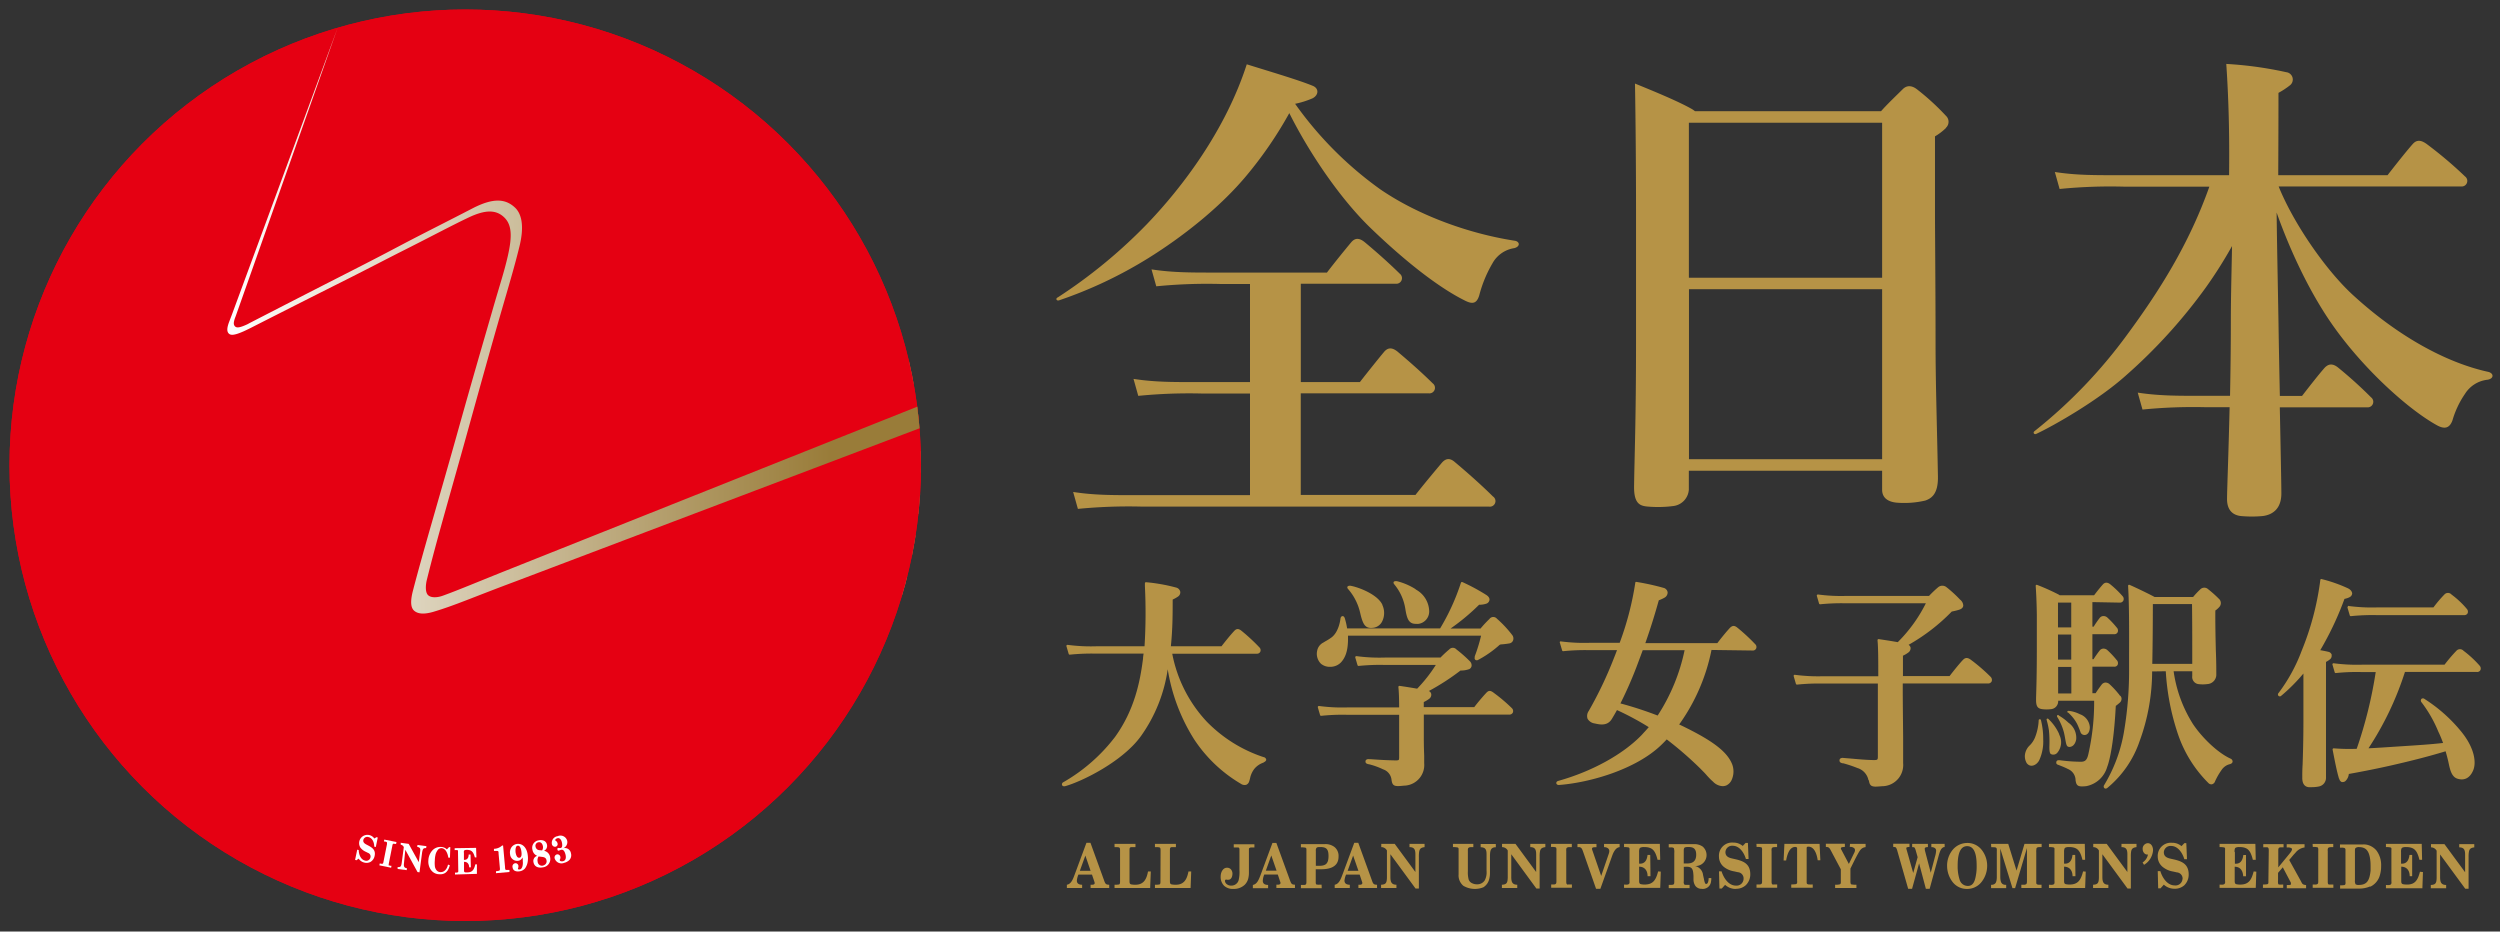 <svg id="レイヤー_1" data-name="レイヤー 1" xmlns="http://www.w3.org/2000/svg" xmlns:xlink="http://www.w3.org/1999/xlink" viewBox="0 0 526 196"><rect x="0" y="0" width="526" height="196" fill="#333333" stroke="none"/><defs><style>.cls-1{fill:#e50012;}.cls-2{clip-path:url(#clip-path);}.cls-3{fill:url(#名称未設定グラデーション_38);}.cls-4{fill:url(#名称未設定グラデーション_38-2);}.cls-5{fill:url(#名称未設定グラデーション_38-3);}.cls-6{fill:url(#名称未設定グラデーション_38-4);}.cls-7{fill:url(#名称未設定グラデーション_38-5);}.cls-8{fill:url(#名称未設定グラデーション_38-6);}.cls-9{fill:#b69346;}.cls-10{fill:#fff;}</style><clipPath id="clip-path"><circle class="cls-1" cx="97.89" cy="97.89" r="95.89"/></clipPath><linearGradient id="名称未設定グラデーション_38" x1="47.83" y1="67.48" x2="217.06" y2="67.48" gradientUnits="userSpaceOnUse"><stop offset="0" stop-color="#fff"/><stop offset="0.22" stop-color="#dfd6c1"/><stop offset="0.59" stop-color="#ad9660"/><stop offset="0.75" stop-color="#997c39"/></linearGradient><linearGradient id="名称未設定グラデーション_38-2" x1="44.99" y1="70.95" x2="228.37" y2="70.95" xlink:href="#名称未設定グラデーション_38"/><linearGradient id="名称未設定グラデーション_38-3" x1="50.6" y1="63.88" x2="205.66" y2="63.88" xlink:href="#名称未設定グラデーション_38"/><linearGradient id="名称未設定グラデーション_38-4" x1="36.05" y1="81.06" x2="262.69" y2="81.06" xlink:href="#名称未設定グラデーション_38"/><linearGradient id="名称未設定グラデーション_38-5" x1="42.02" y1="74.34" x2="239.78" y2="74.34" xlink:href="#名称未設定グラデーション_38"/><linearGradient id="名称未設定グラデーション_38-6" x1="39.13" y1="77.73" x2="251.28" y2="77.73" xlink:href="#名称未設定グラデーション_38"/></defs><circle class="cls-1" cx="97.89" cy="97.89" r="95.89"/><g class="cls-2"><path class="cls-3" d="M48.25,67.62c-.53,1.38-.55,2.12-.11,2.56s1.27.34,3.06-.44c.78-.35,1.76-.85,1.76-.85s10.46-5.32,19.18-9.69c6.29-3.16,8.3-4.26,13.44-6.85s9.66-5,13-6.58,5.72-1.79,7.54,0c1.56,1.53,1.68,3.92.72,8.12-.77,3.36-1.58,5.67-3.4,12s-3.66,12.53-7.3,25.53-7.16,24.77-9.24,32.8c-.63,2.4-.46,3.69.27,4.3s1.93.81,4,.21c4.63-1.38,8.17-3,17.21-6.37L217.06,81.17l-5.52-3L107.35,119.7c-6.93,2.76-10.68,4.37-14.19,5.64-1.22.44-2.51.46-3.11-.14s-.51-2.11-.24-3.21c2.12-8.57,5-18.34,8.27-30.12s5.31-19.12,7.18-25.58,2.94-10,4-14.3c1.16-4.6.42-7.15-1-8.4-2-1.81-4.52-1.93-8.65.15C95.27,46,89.07,49.11,85,51.25s-5,2.66-13.52,7-19,9.74-19,9.74a6.65,6.65,0,0,1-.82.41c-1.22.53-1.85.63-2.21.27s-.32-.86,0-1.78l.14-.36L71.05,5.81,48.81,66.15Z"/><path class="cls-4" d="M45.92,68.93c-1,2.51-1.21,3.56-.56,4.24s2.14.65,4.79-.61c1.6-.76,3-1.45,3-1.45l19.63-9.63c7.63-3.73,10.74-5.32,14.94-7.4S93.38,51.21,96,50c2.92-1.37,4.62-1.29,5.9-.08s1.55,2.94.79,6c-1.16,4.55-2.68,9.28-4.07,13.81s-2.27,7.4-6.31,20.91-5.41,18.2-7,23.74-2.63,8.56-4.13,13.9c-1,3.51-.64,5.71.51,6.81s3.1,1.4,6.14.6c4.83-1.28,9.28-2.93,17.61-5.81s123-42.46,123-42.46l-5.57-3S110.46,124.83,104.59,127s-9.68,3.68-14.72,5.1c-2.57.73-4.15.82-5.32-.11s-1.24-2.46-.61-5.19c.78-3.37,1.44-5.31,3.27-11.58s2.61-8.94,7-24.17,5-17,6.36-21.57S104,58.43,104.79,55c1-4,.55-6.11-1.06-7.41-1.44-1.17-3.17-1.32-6.86.47S91.75,50.62,87.13,53,79.9,56.6,72.26,60.43,52.63,70.2,52.63,70.2s-.79.41-2.25,1.1c-2.05,1-3.14.93-3.64.36s-.42-1.37.3-3.22c.63-1.62.76-1.94.76-1.94L71.05,5.81l-24,60.27Z"/><path class="cls-5" d="M51,64.76c-.5,1.42-.54,1.87-.22,2.18s1,.18,2.78-.65l2-1,15.36-8c9.41-4.9,14.2-7.47,19.16-10.1s7.22-3.88,12.11-6.25c3.19-1.55,6-1.39,8.23.56,1.72,1.49,2.15,4,1.3,8.09s-2,7.62-4.32,15.92-6.1,22.32-7.21,26.59-5.41,20.36-5.41,20.36-1.11,3.78-1.66,5.68-.7,2.87-.07,3.48,1.64.31,2.93-.15c3.82-1.36,8.39-3.33,16.43-6.79S205.66,75,205.66,75l-5.48-3L111,112.25c-5.31,2.4-10.24,4.68-12.64,5.65-1.61.65-2,.61-2.28.32s-.34-.79,0-2c.24-.88,1.55-5.87,1.55-5.87s2.75-10.59,4.34-16.65,5-18.59,7.42-27.51c1.86-6.7,3.73-12.95,5-18,.92-3.81.3-7-1.69-8.77-2.44-2.2-5.76-2.44-9.9-.36-5.18,2.59-8.34,4.32-13.34,7.11S79.3,51.49,70.08,56.45c-7.64,4.12-14.72,7.93-15,8.07-.64.32-1.88.92-2.37,1.14s-.69.2-.84.08-.14-.36,0-.68c.28-.88,19.23-59.25,19.23-59.25L51.65,63S51.28,64,51,64.76Z"/><path class="cls-6" d="M257,102.93c-8.59,2.38-136.13,37.72-140.66,39-12.37,3.42-29.59,8.45-37.09,10.21-5,1.17-9.46.88-11.87-1.49S64.48,144.8,66,139.26c1.77-6.63,3.08-10,6-18.81s5.55-16.51,9.8-29.18S90,66.79,90,66.79s1.09-3.23,1.44-4.47.29-1.87-.13-2.26-.8-.44-1.91.07-4.49,2.15-8,3.74l-7.28,3.37L50.68,78s-3.06,1.46-5.17,2.41c-3.79,1.69-6,1.58-7.06.44s-1.35-2.77.64-7.32S41,69,41,69l30-63.2L40.28,68.62s-.35.52-2.63,5.56-1.81,7-.57,8.19,3.84,1.43,7.9-.44c4.62-2.14,6.2-2.92,6.2-2.92L85.71,63.35s1.41-.67,2.21-1c1-.45,1.29-.6,1.54-.34s0,.67-.33,1.77c-.3.95-.77,2.34-.77,2.34S84.19,78.21,79.79,91c-4.31,12.56-7,20.56-9.78,28.49s-4.58,12.84-7.56,22.6c-1.44,4.68-.65,9.2,2.36,11.8s6.9,3,12.09,1.77c9.5-2.25,29.85-8,40.05-10.91,6.58-1.85,134.52-35.73,145.74-38.7Z"/><path class="cls-7" d="M43.19,70.89c-1.19,2.79-1.6,4.37-.62,5.32,1.19,1.14,3.33.61,6-.68l5.43-2.59,18.82-9L81.3,59.9c4.26-2.06,9-4.32,12.36-5.87,1.92-.89,3.17-.76,4.1.07s1.06,2.21.41,4.64c-.75,2.77-2,6.47-4,12.78s-3.56,11.13-5.89,18.65c-4.2,13.52-4.75,15-7.26,23.07s-4.82,14.49-6.13,19.58c-1,3.92-.68,6.87,1.17,8.54s3.81,1.94,7.61,1c6.71-1.57,40.8-12.66,30.05-9.24s126-39.61,126-39.61l-5.59-3S124.34,126.57,112.75,130.4s-20.82,7-26.41,8.45c-3.22.86-5.8,1.05-7.55-.72-1.4-1.41-1.63-3.82-.61-7.64s2.06-7.43,4.83-16.38,7.23-23.43,7.23-23.43,3.6-11.67,5.7-18.39,3.25-10.36,4.51-14.83c.77-2.72.59-4.59-.53-5.53s-2.55-1.25-5-.08c-5,2.39-9.45,4.65-14,6.91s-8.43,4.12-8.43,4.12L53.56,72s-1.88.93-4.3,2.09-4.53,1.4-5.29.56-.52-2,.54-4.61,1.81-4.35,1.81-4.35L71.05,5.81,45.59,65.3Z"/><path class="cls-8" d="M41.21,70.9C38.93,76,38.64,78,39.79,79.28s3.19,1.06,7.8-1.08L55,74.78l19-8.78c2.78-1.28,4.77-2.23,9-4.19s6.36-3.05,8.34-3.9a2,2,0,0,1,2.44.2,3,3,0,0,1,.18,2.7c-.94,3.36-3.54,10.91-5.3,16.23s-2,6-4.17,12.53S79.05,105.69,76,115.3s-4.72,14.12-7.09,22.39c-1.19,4.16-.58,7.91,1.6,10,1.78,1.72,4.53,2.54,9.44,1.48,7.43-1.58,22.93-6.67,38.85-11.24l132.53-38.1-5.7-3.11s-112.16,33.66-127.83,38.35-28.82,9-35.6,10.5c-4.35,1-7.05.7-8.88-1.07s-2.24-5.06-1-10c1.07-4.27,2.25-7.56,5.62-18.24S84.15,96.83,86.31,90s2.42-7.51,4.16-12.82,4.66-14.07,5.67-17.79c.44-1.58.31-2.59-.44-3.32s-1.78-.81-3.13-.18c-2.69,1.24-5.36,2.54-10.2,4.83s-6.32,3-8.87,4.21l-19,8.92s-1.35.66-5.57,2.61-6.69,2.38-7.79,1.24-.61-2.94,1.38-7.51,2.32-5.29,2.32-5.29L71.05,5.81,44.12,64.51S43.49,65.85,41.21,70.9Z"/></g><path class="cls-9" d="M313.3,106.59h-73a110.33,110.33,0,0,0-13.51.48l-1-3.56c4.75.73,8.73.67,14.49.67H263V82.8H253a108.33,108.33,0,0,0-13.51.49l-1-3.57c4.75.73,8.73.67,14.49.67H263V59.75H256.8a108.57,108.57,0,0,0-13.52.49l-1-3.56c4.74.72,8.73.67,14.48.67h22.43c1.55-2.05,4.12-5.2,5.15-6.42.88-1,1.78-.78,2.77,0,2.28,1.9,4.91,4.2,7.42,6.67a1.18,1.18,0,0,1-.84,2.1h-20V80.39h12.43c1.55-2,4.11-5.19,5.14-6.41.89-1,1.79-.78,2.78,0,2.27,1.91,4.91,4.21,7.41,6.68a1.17,1.17,0,0,1-.83,2.1H273.68v21.38h24.13c1.55-2,4.53-5.56,5.56-6.78.88-1,1.75-1,2.74-.13,2.27,1.9,5.52,4.75,8,7.22A1.17,1.17,0,0,1,313.3,106.59Zm-90.77-44a107.67,107.67,0,0,0,18.63-15.28c7.59-7.86,16.68-19.89,21.16-33.78C267,15,273,16.75,276.19,18.05c1.35.54,1.28,1.94,0,2.62a18.24,18.24,0,0,1-3.7,1.17,76.44,76.44,0,0,0,17.93,18c8.28,5.66,18.94,9.37,28.28,10.81,1.08.17,1.22,1.21-.1,1.56A6.31,6.31,0,0,0,314,55.43a26.32,26.32,0,0,0-2.75,6.65c-.5,1.7-1.31,2-2.89,1.23-5.5-2.69-12.59-8.21-20-15.35-6.41-6.19-12.91-15.8-17.09-24.16a83.59,83.59,0,0,1-8.82,12.92c-5.82,7.06-14,13.34-20.89,17.62a90.87,90.87,0,0,1-18.76,8.86C222.35,63.34,222,62.88,222.53,62.57ZM523.42,79.89a6.42,6.42,0,0,0-4.8,3A19.28,19.28,0,0,0,516,88.44c-.61,1.67-1.66,1.91-3.22,1.06-5.81-3.18-15-11.37-21.51-20.42C486,61.79,481.77,52.53,479,44.72c.08,6.84.28,16.32.39,23,.07,4.73.18,10.25.29,15.58h4.67c1.55-2,3.56-4.58,4.73-5.89.92-1,1.85-.88,2.86-.07a89,89,0,0,1,6.93,6.26,1.17,1.17,0,0,1-.83,2.1H479.67c.16,8,.31,15.13.33,18.1,0,3.22-1.79,4.48-3.87,4.77a25,25,0,0,1-4.69,0c-1.42-.17-2.91-1-2.87-3.69,0-1.69.32-9.5.54-19.2h-4.82a108.33,108.33,0,0,0-13.51.49l-1-3.56c4.75.72,8.73.67,14.49.67h4.93c.1-5,.17-10.4.17-15.65,0-5.42.17-11.17.25-15.86a92.8,92.8,0,0,1-5.51,8.71,111.49,111.49,0,0,1-16.85,18.55c-5.86,5.24-15,10.46-18.83,12.26-.41.2-.8-.24-.35-.59a104.58,104.58,0,0,0,19.41-20.2c6.77-9.17,13.08-19.13,17.36-31.23h-18a108.33,108.33,0,0,0-13.51.49l-1-3.57c4.75.73,8.73.67,14.49.67H469c.11-9-.12-16.51-.59-23.41a79.12,79.12,0,0,1,12.62,1.74,1.55,1.55,0,0,1,.85,2.7,17,17,0,0,1-2.49,1.65s0,8.15-.05,17.32h23c1.55-2,4-5.1,5.32-6.58.9-1,1.86-.73,2.89,0a86,86,0,0,1,8.1,6.85,1.17,1.17,0,0,1-.83,2.1H479.43c3.08,7.68,9.85,17.53,15.58,22.8,9.06,8.33,19.29,14.22,28.6,16.23C524.69,78.58,524.77,79.63,523.42,79.89Zm-114-53a1.72,1.72,0,0,0,0-2.53,51.26,51.26,0,0,0-6.06-5.55c-1-.78-2.11-1-3.07,0-1.13,1.13-3.19,3.07-4.52,4.59H356.62a4.54,4.54,0,0,0-.76-.52C353,21.27,348,19.21,344,17.58c.06,3.16.22,14.23.22,26.66V72.06c0,16.57-.33,24-.41,30.26-.05,3.67,1.27,4.07,2.63,4.24a25,25,0,0,0,5.7-.1,3.72,3.72,0,0,0,3.19-3.42c0-.79,0-2.17,0-4H396c0,1.84,0,3.22,0,4,0,2.06,1.78,2.63,3.2,2.73a19.52,19.52,0,0,0,5.87-.45c1.31-.45,2.74-1.39,2.67-5.06-.18-10.49-.5-19.16-.5-28.2,0-11.49-.12-22.73-.12-27.82,0-6.4,0-12.39,0-15.55A11.84,11.84,0,0,0,409.44,26.92ZM396,96.62H355.36c0-8.23,0-22.32,0-35.77H396Zm0-38.18H355.34c0-16.49,0-31.42,0-32.62l.06,0H396C396,28.09,396,42.56,396,58.44Zm-130.12,102a4.22,4.22,0,0,0-2,1.37,4.85,4.85,0,0,0-.88,2c-.06.22-.11.42-.17.59a1.11,1.11,0,0,1-.62.72,1.37,1.37,0,0,1-1.16-.23,29.89,29.89,0,0,1-9.84-9.39,39.12,39.12,0,0,1-5.52-14.69,32.08,32.08,0,0,1-5.59,14c-3.82,5.39-12.48,9.64-16.05,10.62l-.18,0a.43.43,0,0,1-.41-.24.5.5,0,0,1,.26-.61,36.46,36.46,0,0,0,10.9-9.55c4.05-5.64,5.25-11.51,5.88-16.51,0-.33.07-.66.11-1H230.49a44.42,44.42,0,0,0-5.39.22.24.24,0,0,1-.25-.16l-.47-1.61a.25.25,0,0,1,.05-.22.26.26,0,0,1,.21-.07,37.48,37.48,0,0,0,6,.3h10.17a114.11,114.11,0,0,0,.08-12.61l0-.64a.22.22,0,0,1,.07-.17.2.2,0,0,1,.18-.06,36.86,36.86,0,0,1,6.31,1.12,1.16,1.16,0,0,1,.88.9,1.06,1.06,0,0,1-.48,1,7.25,7.25,0,0,1-1,.57l-.12.06c0,3,0,6.09-.38,9.83H257c.63-.82,1.83-2.33,2.71-3.26.45-.48.9-.49,1.5,0a39.35,39.35,0,0,1,3.77,3.49.82.82,0,0,1,.2.89.76.76,0,0,1-.74.44H246.64a28.83,28.83,0,0,0,7.22,14.25,29.65,29.65,0,0,0,12,7.51.64.64,0,0,1,.55.52C266.43,159.86,266.4,160.18,265.87,160.4ZM291,161.87a15,15,0,0,0-3-1.08l-.08,0c-.31-.08-.65-.18-.62-.61a.46.46,0,0,1,.15-.32.87.87,0,0,1,.63-.13l.23,0c1.74.12,3.12.22,5.33.26.69,0,.72-.07.74-.55,0-.25,0-.53,0-1.19s0-1.6,0-3.19c0-.73,0-1.51,0-2.32s0-1.57,0-2.35h-11a42.56,42.56,0,0,0-5.4.22.23.23,0,0,1-.24-.17l-.47-1.61a.24.24,0,0,1,.26-.29,36.4,36.4,0,0,0,6,.3h10.85c0-2.06-.07-3.43-.16-4.28a.23.23,0,0,1,.07-.19.22.22,0,0,1,.19-.06c1.1.16,2.51.38,3.69.59a31,31,0,0,0,3.93-5H291.26a44.39,44.39,0,0,0-5.39.21.23.23,0,0,1-.25-.16l-.47-1.61a.24.24,0,0,1,.26-.29,36.4,36.4,0,0,0,6,.3h11.67a24.63,24.63,0,0,1,1.86-1.73,1,1,0,0,1,1.47,0,28.29,28.29,0,0,1,2.84,2.5,1.2,1.2,0,0,1,.37,1,.89.89,0,0,1-.49.66,5.07,5.07,0,0,1-1.84.3,49.53,49.53,0,0,1-6.66,4.31.9.9,0,0,1,.5.6,1.08,1.08,0,0,1-.38,1,6,6,0,0,1-1.19.72v1.07h10.62c.64-.84,1.65-2.06,2.53-3,.45-.48.82-.61,1.59,0a34.55,34.55,0,0,1,3.81,3.23.84.84,0,0,1,.2.9.78.78,0,0,1-.74.44h-18c0,1.34,0,3,0,4.7,0,2.08.05,3.16.08,4,0,.53,0,1,0,1.52a4.35,4.35,0,0,1-4,4.72c-.25,0-.92.09-1.4.1h-.06c-.91,0-1.26-.21-1.41-1.29A2.59,2.59,0,0,0,291,161.87Zm-.18-34.64a4,4,0,0,1,0,3.49,2.44,2.44,0,0,1-1.72,1.34,3.7,3.7,0,0,1-.63.06c-1.31,0-1.77-.93-2.28-3.13a11.51,11.51,0,0,0-2.5-5c-.26-.26-.24-.46-.17-.57s.34-.24.72-.16C286,123.6,289.83,125.08,290.85,127.23Zm7-3.23a5.34,5.34,0,0,1,2.88,4.55,2.63,2.63,0,0,1-2.24,2.71,3.78,3.78,0,0,1-.56,0c-1.47,0-1.88-1-2.22-3.17A10.62,10.62,0,0,0,293.4,123c-.2-.22-.25-.41-.16-.57s.48-.19.72-.14A13.29,13.29,0,0,1,297.9,124Zm12.43,14.19a34.58,34.58,0,0,0,1.37-4.44h-28c0,.35,0,.68,0,1-.05,2.19-.53,3.64-1.55,4.69a3.14,3.14,0,0,1-2.23.86,2.89,2.89,0,0,1-1.91-.65,2.93,2.93,0,0,1-.8-2.72,2.41,2.41,0,0,1,1.2-1.68l.55-.33a11,11,0,0,0,1.32-.84c1.5-1.18,1.81-3.67,1.84-3.95s.22-.47.38-.49.35,0,.51.39a14.58,14.58,0,0,1,.5,2.19H303a46.12,46.12,0,0,0,4.38-9.61.25.25,0,0,1,.13-.14.19.19,0,0,1,.18,0,41.06,41.06,0,0,1,5.09,2.75c.55.38.64.77.61,1a1,1,0,0,1-.6.77,4.7,4.7,0,0,1-1.59.25,44.78,44.78,0,0,1-6,5h6.31a23.49,23.49,0,0,1,1.86-2,1,1,0,0,1,1.59-.06,23.9,23.9,0,0,1,3.17,3.38,1.2,1.2,0,0,1,.23,1.16,1,1,0,0,1-.77.65,16.55,16.55,0,0,1-1.73.21.71.71,0,0,0-.5.24,22.26,22.26,0,0,1-4.32,3,.55.55,0,0,1-.64,0A.52.52,0,0,1,310.33,138.19Zm82.88,26a3.34,3.34,0,0,0-2.34-2.6,25.28,25.28,0,0,0-3-1l-.15,0c-.27-.08-.64-.18-.61-.64a.5.5,0,0,1,.16-.34.86.86,0,0,1,.64-.14l1.83.15c1.39.13,3,.27,4.6.3.74,0,.82-.1.84-.57,0-.3,0-4.43,0-8.06,0-2.3,0-4.53,0-5.8,0-.53,0-1.09,0-1.67H383.5a44.33,44.33,0,0,0-5.39.22.24.24,0,0,1-.25-.16l-.47-1.61a.25.25,0,0,1,.05-.22.21.21,0,0,1,.21-.07,37.54,37.54,0,0,0,6,.3h11.54c0-3.12,0-6-.16-7.56a.23.23,0,0,1,.07-.19.22.22,0,0,1,.19-.06c1.2.18,2.73.41,4,.64a31.14,31.14,0,0,0,5.91-8.18H388.37a44.64,44.64,0,0,0-5.4.21.23.23,0,0,1-.24-.16l-.47-1.61a.24.24,0,0,1,.26-.29,36.4,36.4,0,0,0,6,.3h17.35a23.8,23.8,0,0,1,1.9-1.81,1.37,1.37,0,0,1,1.74-.05,26.49,26.49,0,0,1,2.89,2.64,1.67,1.67,0,0,1,.67,1.24c0,.23-.14.65-.82.87a12.88,12.88,0,0,1-1.6.4,40.37,40.37,0,0,1-9.08,7,1,1,0,0,1,.41.56,1.11,1.11,0,0,1-.39,1,6,6,0,0,1-1.21.73c0,.5,0,2.19,0,4.28h9.82c.62-.82,1.91-2.45,2.78-3.37.44-.46.89-.64,1.68-.06a38,38,0,0,1,4.12,3.55.92.92,0,0,1,.27,1,.82.82,0,0,1-.85.44H400.34c0,.56,0,1.13,0,1.7,0,2,.05,6.24.08,9.74,0,2.56,0,4.73,0,5.33a4.46,4.46,0,0,1-4.13,4.84c-.28,0-1.16.09-1.65.1h-.06C393.71,165.47,393.35,165.25,393.21,164.15Zm-24.37-27.32a.75.75,0,0,0,.74-.44.8.8,0,0,0-.2-.89h0a39.35,39.35,0,0,0-3.77-3.49c-.59-.47-1-.46-1.5,0-.87.92-2.08,2.44-2.7,3.26H346.18c1.3-3.7,2.13-6.51,2.83-9l.19-.08a8.36,8.36,0,0,0,1-.47,1.27,1.27,0,0,0,.67-1.16,1.14,1.14,0,0,0-.89-.92,49.82,49.82,0,0,0-5.65-1.24.18.18,0,0,0-.17,0,.19.19,0,0,0-.09.15,63.52,63.52,0,0,1-3.29,12.66h-6.37a37.61,37.61,0,0,1-6-.3.21.21,0,0,0-.21.07.24.24,0,0,0,0,.22l.47,1.61a.23.23,0,0,0,.24.16,44.42,44.42,0,0,1,5.39-.22h5.92c-.22.59-.45,1.18-.69,1.78a82.33,82.33,0,0,1-5.25,11,1.85,1.85,0,0,0-.26,1.65,2.06,2.06,0,0,0,1.55,1c1.36.33,2.74.44,3.59-1,.36-.59.71-1.2,1.05-1.82a59.44,59.44,0,0,1,6.69,3.59c-.48.56-1,1.11-1.48,1.64-3.91,4.07-10.47,7.69-17.56,9.67-.35.1-.44.34-.41.51s.22.37.56.35c6.71-.51,16.31-3.37,21.53-8.43.4-.39.78-.77,1.14-1.16a75.53,75.53,0,0,1,7,6.07c.54.55,1,1,1.37,1.43s.92,1,1.38,1.4a3,3,0,0,0,2,.94,2.12,2.12,0,0,0,.78-.15,2.34,2.34,0,0,0,1.18-1.28,4.29,4.29,0,0,0,.06-3.17c-1-2.54-3.84-4.78-9.8-7.73-.45-.23-.9-.44-1.35-.65a40.54,40.54,0,0,0,6.8-15.68ZM340.94,148a84.81,84.81,0,0,0,3.82-8.85c.31-.83.6-1.6.87-2.35h8.81a40.24,40.24,0,0,1-5.67,13.75A77.7,77.7,0,0,0,340.94,148Zm114.74-6.77a50.46,50.46,0,0,0,2.53,13.14,26.42,26.42,0,0,0,6.45,10.39.82.82,0,0,0,.74.25.9.9,0,0,0,.63-.58,13.61,13.61,0,0,1,1.38-2.41,2.93,2.93,0,0,1,1.74-1.24c.5-.12.58-.42.59-.54a.67.67,0,0,0-.45-.63c-2.88-1.32-6.15-4.65-7.89-7.27a28.1,28.1,0,0,1-4.07-11.11h3.92v1a1.52,1.52,0,0,0,1.24,1.7,7.45,7.45,0,0,0,1.95,0,2,2,0,0,0,1.87-1.84c0-1.18,0-3-.09-5-.07-2.85-.14-6.07-.11-8.64a4.22,4.22,0,0,0,.91-.83,1.21,1.21,0,0,0-.18-1.65,24.11,24.11,0,0,0-2.25-2,1.18,1.18,0,0,0-1.68.06,17.35,17.35,0,0,0-1.48,1.58h-8.1c-1.29-.71-4-2-5.26-2.55a.25.25,0,0,0-.22,0,.28.28,0,0,0-.1.21c.24,3.9.22,9.44.21,14.32,0,1.15,0,2.26,0,3.32a76,76,0,0,1-1,12.6,32,32,0,0,1-4.26,11.7.48.48,0,0,0,.07.62.39.39,0,0,0,.26.09.58.58,0,0,0,.39-.17,21.86,21.86,0,0,0,6.75-9.8,42.89,42.89,0,0,0,2.64-14.68Zm-2.84-1.55c.09-4.37.11-8.64.12-12.09v-.49h8.24c.06,4.25.05,9,.05,12.58Zm-26.48,20.76a2.8,2.8,0,0,1-.26-1.94,3.29,3.29,0,0,1,1-1.71,5.18,5.18,0,0,0,1.06-1.61,11.26,11.26,0,0,0,.78-3.59.24.24,0,0,1,.48-.05,16,16,0,0,1,.47,4,9.48,9.48,0,0,1-.82,4.38C428.55,161,427.16,161.67,426.36,160.47ZM446,126.79a.78.78,0,0,0,.76-.44.85.85,0,0,0-.17-.92,20.79,20.79,0,0,0-2.54-2.45c-.77-.64-1.31-.35-1.62,0-.53.6-1.1,1.3-1.83,2.26h-7.25a1.3,1.3,0,0,0-.26-.17,46.29,46.29,0,0,0-4.46-2,.22.22,0,0,0-.22,0,.22.22,0,0,0-.1.2c.13,1.89.21,3.92.24,6.18,0,1.56,0,3.14,0,4.72V136c0,5.79-.09,8.58-.16,10.82l0,.53c0,1.47.53,1.71,1.17,1.84a7.3,7.3,0,0,0,2.1,0,1.65,1.65,0,0,0,1.38-1.62v-.14h7.57a49.52,49.52,0,0,1-1.22,11.24c-.31,1.42-.81,1.64-1.81,1.6a35.22,35.22,0,0,1-4.13-.31c-.22,0-.72-.11-.8.37s.26.54.53.64l.15.06c.32.13,1,.38,1.79.78a2.58,2.58,0,0,1,1.58,2.36c.14,1,.44,1.29,1.34,1.29h.11a7.57,7.57,0,0,0,.83-.06,5.7,5.7,0,0,0,4.36-4c.85-2.24,1.54-7.17,1.82-12.88.27-.19.54-.42.83-.67a1.09,1.09,0,0,0,.38-.94.85.85,0,0,0-.42-.63,1.08,1.08,0,0,0-.2-.29,18.47,18.47,0,0,0-1.86-2,1.29,1.29,0,0,0-.95-.38,1.1,1.1,0,0,0-.75.43c-.43.56-.92,1.25-1.27,1.81h-.68v-5.58h4.56a.74.74,0,0,0,.77-.43.93.93,0,0,0-.25-1,18.46,18.46,0,0,0-1.87-2,1.22,1.22,0,0,0-.94-.37,1,1,0,0,0-.76.43c-.43.55-.92,1.24-1.27,1.8h-.24v-5.27h4.56a.74.74,0,0,0,.77-.44.93.93,0,0,0-.25-1,18.46,18.46,0,0,0-1.87-2,1.22,1.22,0,0,0-.94-.37,1,1,0,0,0-.76.43,19.42,19.42,0,0,0-1.24,1.8h-.27v-5.17Zm-10.19,13.53v5.58h-2.78v-5.58ZM433,133.51h2.79v5.27h-2.78Zm0-6.72h2.79V132H433C433,129.57,433,127.63,433,126.79Zm.23,27.72a3.45,3.45,0,0,1-.38,3.88,1.1,1.1,0,0,1-1.38.24c-.3-.27-.29-1.13-.27-1.86a24,24,0,0,0-.1-3.06,17.53,17.53,0,0,0-.49-2.25.21.21,0,0,1,.34-.22A9.86,9.86,0,0,1,433.27,154.51Zm-.12-4a10.47,10.47,0,0,1,2.07,1.53,3.87,3.87,0,0,1,1.65,3.54c-.23,1.24-1,1.66-1.58,1.56-.36-.07-.46-.38-.57-.85s-.21-1.25-.42-2.16a12,12,0,0,0-1.44-3.32C432.72,150.55,432.92,150.35,433.15,150.47Zm1.94-.58c-.18-.15-.06-.38.18-.37a6.79,6.79,0,0,1,2.35.7A3.12,3.12,0,0,1,439.7,153c0,1.09-.53,1.65-1.1,1.64a.88.88,0,0,1-.88-.65,17.47,17.47,0,0,0-.69-1.67A8.34,8.34,0,0,0,435.09,149.89Zm59.09-22.43a37.54,37.54,0,0,0,6,.3H512a25.16,25.16,0,0,1,2.29-2.7,1,1,0,0,1,1.52,0,18.75,18.75,0,0,1,3.2,3,.89.89,0,0,1,.19.91.77.77,0,0,1-.77.41H500a44.42,44.42,0,0,0-5.39.22h0a.23.23,0,0,1-.22-.17l-.47-1.6a.25.25,0,0,1,.05-.22A.21.21,0,0,1,494.18,127.46Zm-2,36.36c-.46-1.51-.83-3.42-1.26-5.62l-.1-.52a.25.25,0,0,1,.06-.2.23.23,0,0,1,.19-.07,41.78,41.78,0,0,0,4.82.1,91.55,91.55,0,0,0,4-16.15h-3a42.46,42.46,0,0,0-5.39.21.22.22,0,0,1-.24-.16l-.47-1.61a.23.23,0,0,1,.05-.21.23.23,0,0,1,.2-.08,37.67,37.67,0,0,0,6,.3h17.33a33.48,33.48,0,0,1,2.51-2.94,1,1,0,0,1,1.47,0,22.44,22.44,0,0,1,3.4,3.14.88.88,0,0,1,.18.92.76.76,0,0,1-.77.41H506a65.39,65.39,0,0,1-7.67,16.06c1.78-.08,3.64-.21,5.29-.32l1.7-.11c3.41-.22,6.12-.39,8.7-.69-.29-.8-.62-1.61-1-2.39a26.94,26.94,0,0,0-3.51-6.14.55.55,0,0,1-.05-.73.5.5,0,0,1,.66,0,32.38,32.38,0,0,1,7.47,6.56c3.13,3.68,3.45,6.86,2.77,8.46-.85,2-2.25,2.08-3.27,1.77-1.28-.38-1.6-1.87-1.93-3.45-.16-.73-.36-1.51-.61-2.33-4.21,1.28-8.16,2.22-11.16,2.91-3.82.88-7.79,1.61-9.2,1.86a2.35,2.35,0,0,1-.72,1.5.8.8,0,0,1-.54.2.83.83,0,0,1-.22,0A.88.88,0,0,1,492.18,163.82Zm-1.57-26a.92.92,0,0,1-.39.9,4.7,4.7,0,0,1-.79.51v10.37c0,5.72,0,12.21,0,13.89a1.86,1.86,0,0,1-1.47,1.94,7.16,7.16,0,0,1-1.46.15,5.58,5.58,0,0,1-.72,0c-.9-.11-1.35-.78-1.34-2,0-.82,0-1.69.07-2.73.07-2.13.17-5,.17-9.58,0-2.59,0-6.47,0-9.6a37.86,37.86,0,0,1-4.69,4.7.4.4,0,0,1-.55,0,.42.42,0,0,1,0-.59,35.06,35.06,0,0,0,4.86-8.87A58.83,58.83,0,0,0,488.2,122a.25.25,0,0,1,.1-.16.19.19,0,0,1,.18,0,30.89,30.89,0,0,1,5.42,1.89c.8.36.94.82,1,1.07a.94.94,0,0,1-.52.83,3.66,3.66,0,0,1-1.1.37,65.34,65.34,0,0,1-4.32,9.44c-.24.44-.5.9-.78,1.36.71.12,1.29.24,1.78.36A.9.9,0,0,1,490.61,137.84ZM229.46,186.15v.69h3.92v-.69c-.75,0-.84-.23-1.11-1l-2.84-7.83h-.84l-2.53,6.83c-.31.82-.69,1.86-1.59,2v.69h3.21v-.69c-.52,0-1.11-.15-1.11-.88a4.25,4.25,0,0,1,.33-1.26h2.85l.49,1.45c.06.19.15.37,0,.55S229.67,186.14,229.46,186.15Zm-2.26-2.94,1.16-3.2,1.1,3.2Zm8.46-3.84c0-1.09.07-1.11-.87-1.14h-.29v-.68h4.4v.68h-.71c-.51,0-.54.17-.54.7v6.35c0,.49,0,.77.49.82a4.48,4.48,0,0,0,.73.05c1.65,0,2.35-1,2.67-2.79h.59l-.14,3.48H234.5v-.69a4.29,4.29,0,0,0,.88-.05c.28,0,.28-.4.28-.64Zm8.52,0c0-1.09.07-1.11-.87-1.14H243v-.68h4.41v.68h-.72c-.5,0-.54.17-.54.7v6.35c0,.49,0,.77.5.82a4.36,4.36,0,0,0,.72.05c1.65,0,2.35-1,2.68-2.79h.58l-.13,3.48H243v-.69a4.29,4.29,0,0,0,.88-.05c.28,0,.28-.4.28-.64Zm18.59-.78c0,.24,0,.48,0,.7v4.13a5,5,0,0,1-.17,1.54,2.89,2.89,0,0,1-.7,1.19,3.33,3.33,0,0,1-2.41.88,2.69,2.69,0,0,1-1.91-.64,2.59,2.59,0,0,1-.75-2c0-.87.48-1.82,1.33-1.82a1.08,1.08,0,0,1,.86.38,1.44,1.44,0,0,1,.29.84c0,.61-.24,1.31-.87,1.31a1.43,1.43,0,0,1-.26,0s-.29-.08-.33,0a.3.3,0,0,0-.12.24.94.94,0,0,0,.45.73,1.29,1.29,0,0,0,.82.26,1.58,1.58,0,0,0,1.59-1.07,7.15,7.15,0,0,0,.19-2.21v-4.3a.43.43,0,0,0-.2-.44,1.77,1.77,0,0,0-.33,0l-.67,0v-.68h4.35v.68h-.73a.42.42,0,0,0-.2.05A.35.35,0,0,0,262.77,178.59Zm8.63,6.6-2.85-7.83h-.83l-2.53,6.83c-.32.82-.7,1.86-1.59,2v.69h3.21v-.69c-.53,0-1.12-.15-1.12-.88A4,4,0,0,1,266,184h2.85l.48,1.45c.07.19.16.37,0,.55s-.58.13-.78.14v.69h3.91v-.69C271.76,186.13,271.67,185.92,271.4,185.19Zm-5.07-2,1.15-3.2,1.11,3.2Zm11.73,2.94h-.36a2,2,0,0,1-.48,0,.86.86,0,0,0-.17,0,.32.32,0,0,1-.14-.12c-.1-.1-.08-.39-.08-.53v-2.59l1.15,0c1.56,0,3.65-.36,3.65-2.65a2.41,2.41,0,0,0-.82-2,3.08,3.08,0,0,0-2-.64l-.47,0h-4.63v.68a4.35,4.35,0,0,1,.95.07.21.21,0,0,1,.13.1.3.3,0,0,1,.08.18v6.82c0,.43,0,.73-.47.74h-.69v.69h4.38ZM277,178.38c.18-.18.59-.16.81-.16,1.25,0,1.71.44,1.71,1.89,0,1.72-.69,2.06-2.05,2.06h-.62V179A.89.89,0,0,1,277,178.38Zm8.81,7.77v.69h3.92v-.69c-.75,0-.84-.23-1.11-1l-2.84-7.83h-.84l-2.53,6.83c-.31.82-.7,1.86-1.59,2v.69H284v-.69c-.52,0-1.12-.15-1.12-.88a4,4,0,0,1,.34-1.26h2.85l.48,1.45c.07.19.16.37,0,.55S286,186.14,285.79,186.15Zm-2.26-2.94,1.15-3.2,1.11,3.2Zm10.26,3.63h-3.23v-.69c1-.05,1.2-.37,1.23-1.49v-5.72a1.37,1.37,0,0,0-1.19-.71v-.68h2.83l4.35,5.92v-3.73c0-1.06-.29-1.49-1.24-1.51v-.68h3.17v.68c-.56.09-1,.2-1.13.92a5.76,5.76,0,0,0-.07,1.1v6.69h-.7l-5.29-7.21v4.78c0,1.08.24,1.62,1.27,1.64Zm18.35-.18a4.78,4.78,0,0,1-4.27-.29,2.85,2.85,0,0,1-1-2.44V178.7c0-.18,0-.31-.19-.39a4.23,4.23,0,0,0-1-.08v-.68h4.29v.68c-.34.05-.81-.09-1.06.21-.12.13-.09.44-.09.59v4.27a5.85,5.85,0,0,0,.15,1.68,1.28,1.28,0,0,0,.75.85,2.22,2.22,0,0,0,1,.23,1.87,1.87,0,0,0,1.65-.83,3.6,3.6,0,0,0,.38-2v-3.33c0-.63,0-1.35-.66-1.55a1.64,1.64,0,0,0-.58-.09v-.68h3.19v.68c-1.07,0-1.2.7-1.23,1.74v3.66a4.81,4.81,0,0,1-.15,1.25A2.8,2.8,0,0,1,312.14,186.66Zm5.81-6.93v4.78c0,1.08.23,1.62,1.26,1.64v.69H316v-.69c1-.05,1.19-.37,1.23-1.49v-5.72a1.39,1.39,0,0,0-1.2-.71v-.68h2.83l4.35,5.92v-3.73c0-1.06-.29-1.49-1.24-1.51v-.68h3.17v.68c-.56.09-1,.2-1.13.92a5.76,5.76,0,0,0-.07,1.1v6.69h-.69Zm8.38-2.18h4.36v.68h-.36c-.24,0-.54,0-.72.17a.58.58,0,0,0-.09.25,1.91,1.91,0,0,0,0,.42v6.43c0,.2,0,.5.21.59s.11,0,.17,0a4.75,4.75,0,0,0,.54,0h.27v.69h-4.36v-.69H327c.51-.06.47-.37.47-.87V179a2,2,0,0,0,0-.42c-.05-.16,0-.26-.2-.31a2,2,0,0,0-.6-.07h-.35ZM339.22,180l-2.5,7h-.91l-2.73-7.81c-.16-.43-.27-.84-.73-.95l-.45,0v-.68h4v.68c-.24.05-.77-.06-.93.22a1,1,0,0,0,.09.52l1.83,5.32,1.63-4.77a1.93,1.93,0,0,0,.08-.46c0-.63-.67-.85-1.11-.83v-.68h3.28v.68C340,178.3,339.51,179.2,339.22,180Zm3.63,5.37V178.8a.64.64,0,0,0,0-.28c-.05-.13-.09-.2-.21-.22a3.73,3.73,0,0,0-.94-.07v-.68h7.53l.08,3.35h-.56c-.48-1.88-1-2.68-2.83-2.68a1.7,1.7,0,0,0-.8.14.44.44,0,0,0-.18.26,1.84,1.84,0,0,0-.07.66v2.43c1.11.1,1.65-.63,1.77-1.83h.57l.05,4.47h-.61c0-1.23-.66-2-1.78-2v2.81c0,.57,0,.84.53.9a4,4,0,0,0,.6.05c1.77,0,2.4-.91,2.87-2.77l.56.05-.12,3.41h-7.61v-.69c.3,0,1.05.15,1.15-.33A1.68,1.68,0,0,0,342.85,185.37Zm11.77-3a4.1,4.1,0,0,1,.5,0c1.07.07,1.12.85,1.19,1.93l0,.77a2.34,2.34,0,0,0,.43,1.36,1.62,1.62,0,0,0,1.28.58A1.74,1.74,0,0,0,360,185.5a3.84,3.84,0,0,0,.06-.76h-.56c0,.41-.1,1.45-.67,1.2a.7.7,0,0,1-.1-.16,3.91,3.91,0,0,1-.22-.83l-.18-.81a2.19,2.19,0,0,0-1.68-1.93v0a2.3,2.3,0,0,0,2.41-2.31,2.35,2.35,0,0,0-.82-1.78,3,3,0,0,0-1.84-.51l-.83,0H351.1v.68h.35c.26,0,.54,0,.73.17a2.67,2.67,0,0,1,.09,1v5.95c0,.53,0,.75-.56.76h-.61v.69h4.39v-.69h-.28a5.63,5.63,0,0,1-.58,0c-.23,0-.3-.09-.36-.35s0-.3,0-.44v-3Zm-.36-3.34c0-.26,0-.59.23-.73a2.2,2.2,0,0,1,.81-.09c1,0,1.58.37,1.58,1.62s-.63,1.8-1.72,1.84c-.3,0-.6,0-.9,0Zm10.93,8a3.26,3.26,0,0,1-2.23-.86l-.7.78h-.49l-.09-3.62h.54c.45,1.46,1.51,3,3,3a1.47,1.47,0,0,0,1.63-1.47,1.3,1.3,0,0,0-1.2-1.35l-.81-.18a4.62,4.62,0,0,1-2.22-1,2.8,2.8,0,0,1-.95-2.12,2.76,2.76,0,0,1,3-2.93,3,3,0,0,1,2,.71l.6-.63h.49l.14,3.37h-.56c-.41-1.38-1.39-2.78-2.77-2.78a1.4,1.4,0,0,0-1.54,1.34c0,.92.74,1.18,1.39,1.33l.71.16c1.61.38,3.13.92,3.13,3.17a3.16,3.16,0,0,1-.94,2.29A3,3,0,0,1,365.19,187Zm4.36-9.48h4.35v.68h-.36c-.23,0-.53,0-.71.17a.58.58,0,0,0-.09.25,1.91,1.91,0,0,0,0,.42v6.43c0,.2,0,.5.21.59s.11,0,.17,0a4.58,4.58,0,0,0,.53,0h.27v.69h-4.35v-.69h.71c.51-.06.46-.37.46-.87V179a3,3,0,0,0,0-.42c-.05-.16,0-.26-.2-.31a2,2,0,0,0-.6-.07h-.35Zm6.26,3.49h-.54l.17-3.49h7.4L383,181h-.56c-.16-1.2-.67-2.86-1.94-2.86-.13,0-.37,0-.38.25s0,.37,0,.55v6.51c0,.46,0,.57.43.64a8,8,0,0,0,.85,0v.69h-4.52v-.69a7.93,7.93,0,0,0,1-.07.36.36,0,0,0,.23-.26,1.6,1.6,0,0,0,0-.49V179c0-.18,0-.38,0-.56s-.25-.24-.38-.24C376.49,178.17,376,179.89,375.81,181Zm13.43-3.49h3.28v.68c-.88.12-1.19.66-1.62,1.43-.35.62-.67,1.27-1,1.93l-.57,1.16v2.75a1.29,1.29,0,0,0,.08.47c0,.06.09.08.13.11a5.35,5.35,0,0,0,1.05.07v.69h-4.48v-.69a3.56,3.56,0,0,0,1-.09c.24-.1.2-.42.2-.66v-2.5L385.24,179c-.32-.6-.43-.81-1.08-.8v-.68h4v.68a2.19,2.19,0,0,0-.72.09.29.29,0,0,0-.12.22,1,1,0,0,0,.15.36l1.53,2.9,1.08-2.24a1.47,1.47,0,0,0,.21-.64.72.72,0,0,0-.1-.36,1.14,1.14,0,0,0-1-.33Zm17.11,0h2.8v.68l-.17,0c-.6.21-.8.89-1,1.51L406,187h-.8l-1.42-5.36L402.3,187h-.82l-2.26-7.9a2.76,2.76,0,0,0-.19-.55c-.13-.35-.32-.32-.6-.35h-.1v-.68h3.43v.68a1.84,1.84,0,0,0-.51.07c-.08,0-.09,0-.14.13s0,.18,0,.25l.09.3,1.34,4.73.93-3.33-.38-1.34a2.3,2.3,0,0,0-.25-.64c-.08-.13-.26-.12-.38-.14l-.14,0v-.68h3.31v.68a1.27,1.27,0,0,0-.51.08.46.46,0,0,0-.12.12c-.08.15,0,.34,0,.51l1.23,4.68.91-3.44a5,5,0,0,0,.22-1.21c0-.59-.62-.74-1-.74Zm10.56,1.21a3.8,3.8,0,0,0-3.05-1.4,4,4,0,0,0-2.94,1.35,5.23,5.23,0,0,0-1.25,3.52,5.56,5.56,0,0,0,1.18,3.37,3.74,3.74,0,0,0,2.94,1.43,3.82,3.82,0,0,0,3-1.31,5.5,5.5,0,0,0,1.31-3.53A5.39,5.39,0,0,0,416.91,178.76Zm-1.1,4.9c-.18,1.2-.41,2.74-1.75,2.74a1.78,1.78,0,0,1-1.75-1.3,9.09,9.09,0,0,1-.42-2.8c0-1.6.13-4.27,2-4.27s2,2.67,2,4.18A10,10,0,0,1,415.81,183.66Zm3.1-6.11h3.62l1.75,5.63,1.67-5.63h3.61v.68h-.35c-.24,0-.56,0-.72.22a3.72,3.72,0,0,0-.06.94v6.19c0,.07,0,.15,0,.23.07.4.56.33.82.34h.29v.69h-4.25v-.69H426a2.67,2.67,0,0,1,.26-.09.26.26,0,0,0,.16-.23,1,1,0,0,0,.05-.41v-7h0l-2.49,8.44h-.56l-2.56-8.32h0v5.78c0,1.06.11,1.89,1.24,1.85v.69h-3.18v-.69c1,0,1.18-.59,1.21-1.62v-5.45c0-.22.05-.59-.14-.73s-.55-.1-.75-.12h-.28Zm19.8,9.29H431.1v-.69c.31,0,1.06.15,1.16-.33a1.68,1.68,0,0,0,0-.45V178.8a.64.64,0,0,0,0-.28c-.05-.13-.09-.2-.22-.22a3.66,3.66,0,0,0-.94-.07v-.68h7.54l.07,3.35h-.56c-.48-1.88-1-2.68-2.83-2.68a1.64,1.64,0,0,0-.79.14.44.44,0,0,0-.18.26,1.84,1.84,0,0,0-.07.66v2.43c1.11.1,1.65-.63,1.77-1.83h.57l.05,4.47h-.61c0-1.23-.66-2-1.78-2v2.81c0,.57,0,.84.53.9a4,4,0,0,0,.6.05c1.77,0,2.4-.91,2.87-2.77l.56.05Zm8.89-3.37v-3.73c0-1.06-.29-1.49-1.24-1.51v-.68h3.16v.68c-.56.09-1,.2-1.13.92a6.7,6.7,0,0,0-.06,1.1v6.69h-.7l-5.29-7.21v4.78c0,1.08.24,1.62,1.26,1.64v.69h-3.22v-.69c1-.05,1.2-.37,1.23-1.49v-5.72a1.38,1.38,0,0,0-1.19-.71v-.68h2.83ZM453,178.9a3.86,3.86,0,0,1-1.9,3.06l-.3-.5a2.52,2.52,0,0,0,1.13-1.67s0,0,0,0-.08,0-.11,0c-.54.06-1-.52-1-1.12a1.16,1.16,0,0,1,1-1.26C452.58,177.36,453,178.09,453,178.9Zm6.22,6a1.3,1.3,0,0,0-1.2-1.35l-.8-.18a4.61,4.61,0,0,1-2.23-1,2.8,2.8,0,0,1-1-2.12,2.76,2.76,0,0,1,3-2.93,3,3,0,0,1,2,.71l.6-.63H460l.14,3.37h-.56c-.41-1.38-1.39-2.78-2.77-2.78a1.4,1.4,0,0,0-1.54,1.34c0,.92.74,1.18,1.39,1.33l.71.16c1.61.38,3.13.92,3.13,3.17a3.16,3.16,0,0,1-.94,2.29,3,3,0,0,1-2.06.71,3.27,3.27,0,0,1-2.23-.86l-.7.78h-.49l-.09-3.62h.55c.44,1.46,1.51,3,3,3A1.47,1.47,0,0,0,459.2,184.89Zm11-5.61v2.43c1.11.1,1.64-.63,1.77-1.83h.57l0,4.47h-.6c-.05-1.23-.66-2-1.78-2v2.81c0,.57,0,.84.52.9a4.3,4.3,0,0,0,.61.05c1.77,0,2.39-.91,2.86-2.77l.56.05-.12,3.41H467v-.69c.3,0,1,.15,1.15-.33a1.35,1.35,0,0,0,0-.45V178.8a.52.52,0,0,0,0-.28c0-.13-.09-.2-.21-.22a3.69,3.69,0,0,0-.94-.07v-.68h7.53l.08,3.35H474c-.48-1.88-1-2.68-2.83-2.68a1.7,1.7,0,0,0-.8.14.48.48,0,0,0-.17.26A1.84,1.84,0,0,0,470.16,179.28Zm7.13-.3c0-.28,0-.58-.24-.71a5.72,5.72,0,0,0-.92,0v-.68h4.27v.68c-.23,0-.47,0-.7,0l-.18.05c-.23.09-.23.44-.23.67v3.5l2.36-2.88c.18-.23.6-.7.51-1a.29.29,0,0,0-.12-.18,1.68,1.68,0,0,0-.76-.14l-.22,0v-.68h3.76v.68a3,3,0,0,0-1.91,1.11l-.41.44-.91,1.09,2.42,4.38c.32.6.33.79,1,.88l.13,0v.69h-4.06v-.69a3.76,3.76,0,0,0,.58,0,.71.71,0,0,0,.25-.06A.76.76,0,0,0,482,186a.54.54,0,0,0-.09-.46l-1.61-3.06-1,1.17v1.54a3.19,3.19,0,0,0,0,.62,1.05,1.05,0,0,0,.05.19.63.63,0,0,0,.12.11l.13,0a2.19,2.19,0,0,0,.51,0h.28v.69h-4.27v-.69a8.67,8.67,0,0,0,.88-.06.33.33,0,0,0,.27-.28c0-.17,0-.34,0-.5Zm9.22-1.43h4.35v.68h-.36c-.23,0-.53,0-.71.17a.58.58,0,0,0-.09.25,1.45,1.45,0,0,0,0,.42v6.43c0,.2,0,.5.21.59.05,0,.11,0,.17,0a4.45,4.45,0,0,0,.53,0h.27v.69h-4.35v-.69h.7c.52-.06.47-.37.47-.87V179a3,3,0,0,0,0-.42c-.05-.16,0-.26-.2-.31a2,2,0,0,0-.6-.07h-.35Zm12.15,9a3.8,3.8,0,0,0,1.87-2,6.54,6.54,0,0,0,.4-2.38,5.05,5.05,0,0,0-1-3.25,3.64,3.64,0,0,0-1.23-.94,3.28,3.28,0,0,0-1.57-.32l-1.05,0h-3.81v.68h.27a1.69,1.69,0,0,1,.67.07.38.38,0,0,1,.22.41v6.67a1.65,1.65,0,0,1,0,.45.34.34,0,0,1-.09.18.22.22,0,0,1-.13.09,5.56,5.56,0,0,1-.91.05v.69h4A5.92,5.92,0,0,0,498.66,186.51Zm-3.12-.54a1.53,1.53,0,0,1-.12-.83V179c0-.15,0-.44.11-.55a1,1,0,0,1,.73-.22c1.54,0,2.12.87,2.36,2.53a10.64,10.64,0,0,1,.09,1.49c0,.31,0,.63,0,.94-.21,1.88-.63,3-2.46,3A1.06,1.06,0,0,1,495.54,186Zm13.63-2.59.56.05-.12,3.41H502v-.69c.3,0,1.05.15,1.15-.33a1.35,1.35,0,0,0,0-.45V178.8a.52.52,0,0,0,0-.28c0-.13-.09-.2-.21-.22a3.69,3.69,0,0,0-.94-.07v-.68h7.53l.08,3.35h-.56c-.48-1.88-1-2.68-2.83-2.68a1.7,1.7,0,0,0-.8.14.55.55,0,0,0-.18.26,2.09,2.09,0,0,0-.06.66v2.43c1.11.1,1.64-.63,1.77-1.83h.57l0,4.47H507c0-1.23-.66-2-1.78-2v2.81c0,.57,0,.84.52.9a4.18,4.18,0,0,0,.61.05C508.08,186.15,508.7,185.24,509.17,183.38Zm5.44,3.46h-3.23v-.69c1-.05,1.2-.37,1.23-1.49v-5.72a1.38,1.38,0,0,0-1.19-.71v-.68h2.83l4.35,5.92v-3.73c0-1.06-.29-1.49-1.24-1.51v-.68h3.17v.68c-.56.09-1,.2-1.13.92a5.76,5.76,0,0,0-.07,1.1v6.69h-.7l-5.29-7.21v4.78c0,1.08.24,1.62,1.27,1.64Z"/><path class="cls-10" d="M75.16,178.77l.32.08c0,.92.42,2,1.29,2.21a.89.89,0,0,0,1.16-.61.79.79,0,0,0-.5-1l-.44-.22a2.89,2.89,0,0,1-1.15-.88,1.75,1.75,0,0,1,1.92-2.64,1.8,1.8,0,0,1,1,.71l.45-.28.27.07-.41,2-.33-.08c0-.87-.39-1.82-1.19-2a.84.84,0,0,0-1.09.55c-.14.54.25.8.61,1l.38.2c.88.46,1.68,1,1.35,2.3a1.85,1.85,0,0,1-.89,1.19,1.81,1.81,0,0,1-1.29.11,2,2,0,0,1-1.17-.83L75,181l-.29-.08Z"/><path class="cls-10" d="M79.82,182.07l.08-.4.42.08c.31,0,.31-.17.37-.46l.73-3.67a2.17,2.17,0,0,0,0-.25c0-.1,0-.16-.09-.21a1.33,1.33,0,0,0-.34-.1l-.21,0,.08-.41,2.56.51-.08.4-.21,0c-.14,0-.31-.09-.44,0a.32.32,0,0,0-.08.14.65.65,0,0,0-.06.24l-.75,3.78c0,.12-.06.29,0,.37l.1,0a2.81,2.81,0,0,0,.31.08l.16,0-.08.4Z"/><path class="cls-10" d="M83.66,182.83l0-.41c.62.06.74-.12.85-.78l.45-3.4a.81.81,0,0,0-.65-.51l0-.41,1.68.23,2.12,3.85.29-2.21c.09-.63,0-.91-.62-1l.06-.41,1.88.25-.06.41c-.34,0-.6,0-.74.45a3.56,3.56,0,0,0-.13.65l-.53,4-.41-.06-2.57-4.69L85,181.6c-.08.64,0,1,.62,1.08l-.05.4Z"/><path class="cls-10" d="M94.47,178.24l.28,0-.08,2.21-.34,0c-.14-.85-.52-1.91-1.39-2A1,1,0,0,0,92,179,2.45,2.45,0,0,0,91.6,180a5,5,0,0,0-.11,1,5.92,5.92,0,0,0,0,1.19,1.63,1.63,0,0,0,.36.91,1.07,1.07,0,0,0,.8.39c.86.05,1.41-.68,1.61-1.58l.38.14c-.35,1.37-1.06,2-2.29,1.89a2.17,2.17,0,0,1-1.7-.94,3,3,0,0,1-.52-2,3.24,3.24,0,0,1,.86-2.09,2.27,2.27,0,0,1,1.78-.71,1.8,1.8,0,0,1,1.19.45.2.2,0,0,0,.07.06Z"/><path class="cls-10" d="M95.73,184v-.41c.18,0,.63.07.69-.21a1.22,1.22,0,0,0,0-.27l-.06-3.94a.47.47,0,0,0,0-.17c0-.08-.06-.12-.13-.13a2.69,2.69,0,0,0-.57,0v-.41l4.51-.07.07,2h-.33c-.31-1.12-.65-1.59-1.72-1.58a1.07,1.07,0,0,0-.47.1.22.22,0,0,0-.11.15,1.05,1.05,0,0,0,0,.4l0,1.45c.66.05,1-.39,1-1.11H99l.07,2.69h-.36c0-.74-.41-1.19-1.08-1.16l0,1.69c0,.34,0,.5.33.53l.36,0c1.06,0,1.42-.57,1.69-1.69l.33,0,0,2Z"/><path class="cls-10" d="M105.85,177.9l.41,4.52c0,.18,0,.55.2.62l.13,0,.38,0,.22,0,0,.43-2.83.25,0-.42a2.78,2.78,0,0,0,.7-.12c.16-.07.13-.45.11-.58l-.27-3c0-.45,0-.59-.46-.56l-.51,0,0-.45a2.59,2.59,0,0,0,1.72-.7Z"/><path class="cls-10" d="M109.93,180.4h0a1.12,1.12,0,0,1-1,.72,1.49,1.49,0,0,1-1.61-1.41,2,2,0,0,1,.32-1.48,1.75,1.75,0,0,1,1.09-.66c1.27-.18,2.11.87,2.29,2.23a4.86,4.86,0,0,1,0,1.57,3.18,3.18,0,0,1-.57,1.36,1.88,1.88,0,0,1-1.15.6c-.58.08-1.35,0-1.46-.86a.69.69,0,0,1,.56-.85.63.63,0,0,1,.66.79.35.35,0,0,0,0,.11,1.07,1.07,0,0,0-.07.19c-.08.24.21.24.34.22.32,0,.52-.38.6-.7a2.76,2.76,0,0,0,.07-.95c0-.3,0-.59-.07-.89Zm-.63.07c.53-.07.46-.89.4-1.32s-.25-1.28-.76-1.21c-.28,0-.4.3-.45.6a2.9,2.9,0,0,0,0,.88C108.59,179.89,108.77,180.54,109.3,180.47Z"/><path class="cls-10" d="M114.4,179v0a1.58,1.58,0,0,1,1.34,1.33,1.77,1.77,0,0,1-1.5,2.16c-.82.16-1.8,0-2-1.1a1.13,1.13,0,0,1,.79-1.32h0a1.62,1.62,0,0,1-1-1.27,1.59,1.59,0,0,1,1.34-2,1.8,1.8,0,0,1,1.05.08,1.13,1.13,0,0,1,.66.83,1.12,1.12,0,0,1-.63,1.3Zm-.35-.07a1.15,1.15,0,0,0,.17-.93c-.1-.5-.43-.88-.9-.79a.75.75,0,0,0-.64.94.91.91,0,0,0,.43.62,1.27,1.27,0,0,0,.57.12Zm-.71,1.27a.18.18,0,0,0-.07.08,1.43,1.43,0,0,0-.15,1,.91.91,0,0,0,1.09.85,1.43,1.43,0,0,0,.34-.14.87.87,0,0,0,.43-1c-.1-.54-.51-.65-.94-.7Z"/><path class="cls-10" d="M117.77,178.9l-.19.07a.24.24,0,0,1-.3-.2c0-.14,0-.16,0-.28a.45.45,0,0,1,.36-.07,1.2,1.2,0,0,0,.33,0c.44-.11.33-.87.24-1.23-.22-.85-.7-.88-.89-.83-.49.12-.52.4-.51.44s.38.2.48.58a.57.57,0,0,1-.39.77.68.68,0,0,1-.79-.59,1.42,1.42,0,0,1,1.22-1.63,1.46,1.46,0,0,1,2,.94,1.37,1.37,0,0,1-.86,1.61v0a1.3,1.3,0,0,1,1.66,1.06,1.48,1.48,0,0,1-.31,1.38,2.32,2.32,0,0,1-1.11.62,1.49,1.49,0,0,1-2-.91.68.68,0,0,1,.43-.86.62.62,0,0,1,.75.46.73.73,0,0,1-.11.63s0,.07,0,.11c0,.3.52.27.69.23.61-.15.66-.81.51-1.41s-.45-1.23-1.1-.93Z"/><circle class="cls-1" cx="97.89" cy="97.89" r="95.89"/><g class="cls-2"><path class="cls-3" d="M48.25,67.62c-.53,1.38-.55,2.12-.11,2.56s1.27.34,3.06-.44c.78-.35,1.76-.85,1.76-.85s10.46-5.32,19.18-9.69c6.29-3.16,8.3-4.26,13.44-6.85s9.66-5,13-6.58,5.72-1.79,7.54,0c1.56,1.53,1.68,3.92.72,8.12-.77,3.36-1.58,5.67-3.4,12s-3.66,12.53-7.3,25.53-7.16,24.77-9.24,32.8c-.63,2.4-.46,3.69.27,4.3s1.93.81,4,.21c4.63-1.38,8.17-3,17.21-6.37L217.06,81.17l-5.52-3L107.35,119.7c-6.93,2.76-10.68,4.37-14.19,5.64-1.22.44-2.51.46-3.11-.14s-.51-2.11-.24-3.21c2.12-8.57,5-18.34,8.27-30.12s5.31-19.12,7.18-25.58,2.94-10,4-14.3c1.16-4.6.42-7.15-1-8.4-2-1.81-4.52-1.93-8.65.15C95.27,46,89.07,49.11,85,51.25s-5,2.66-13.52,7-19,9.74-19,9.74a6.65,6.65,0,0,1-.82.41c-1.22.53-1.85.63-2.21.27s-.32-.86,0-1.78l.14-.36L71.05,5.81,48.81,66.15Z"/><path class="cls-4" d="M45.92,68.93c-1,2.51-1.21,3.56-.56,4.24s2.14.65,4.79-.61c1.6-.76,3-1.45,3-1.45l19.63-9.63c7.63-3.73,10.74-5.32,14.94-7.4S93.38,51.21,96,50c2.92-1.37,4.62-1.29,5.9-.08s1.55,2.94.79,6c-1.16,4.55-2.68,9.28-4.07,13.81s-2.27,7.4-6.31,20.91-5.41,18.2-7,23.74-2.63,8.56-4.13,13.9c-1,3.51-.64,5.71.51,6.81s3.1,1.4,6.14.6c4.83-1.28,9.28-2.93,17.61-5.81s123-42.46,123-42.46l-5.57-3S110.46,124.83,104.59,127s-9.68,3.68-14.72,5.1c-2.57.73-4.15.82-5.32-.11s-1.24-2.46-.61-5.19c.78-3.37,1.44-5.31,3.27-11.58s2.61-8.94,7-24.17,5-17,6.36-21.57S104,58.43,104.79,55c1-4,.55-6.11-1.06-7.41-1.44-1.17-3.17-1.32-6.86.47S91.75,50.62,87.13,53,79.9,56.6,72.26,60.43,52.63,70.2,52.63,70.2s-.79.41-2.25,1.1c-2.05,1-3.14.93-3.64.36s-.42-1.37.3-3.22c.63-1.62.76-1.94.76-1.94L71.05,5.81l-24,60.27Z"/><path class="cls-5" d="M51,64.76c-.5,1.42-.54,1.87-.22,2.18s1,.18,2.78-.65l2-1,15.36-8c9.41-4.9,14.2-7.47,19.16-10.1s7.22-3.88,12.11-6.25c3.19-1.55,6-1.39,8.23.56,1.72,1.49,2.15,4,1.3,8.09s-2,7.62-4.32,15.92-6.1,22.32-7.21,26.59-5.41,20.36-5.41,20.36-1.11,3.78-1.66,5.68-.7,2.87-.07,3.48,1.64.31,2.93-.15c3.82-1.36,8.39-3.33,16.43-6.79S205.66,75,205.66,75l-5.48-3L111,112.25c-5.31,2.4-10.24,4.68-12.64,5.65-1.61.65-2,.61-2.28.32s-.34-.79,0-2c.24-.88,1.55-5.87,1.55-5.87s2.75-10.59,4.34-16.65,5-18.59,7.42-27.51c1.86-6.7,3.73-12.95,5-18,.92-3.81.3-7-1.69-8.77-2.44-2.2-5.76-2.44-9.9-.36-5.18,2.59-8.34,4.32-13.34,7.11S79.3,51.49,70.08,56.45c-7.64,4.12-14.72,7.93-15,8.07-.64.32-1.88.92-2.37,1.14s-.69.2-.84.08-.14-.36,0-.68c.28-.88,19.23-59.25,19.23-59.25L51.65,63S51.28,64,51,64.76Z"/><path class="cls-6" d="M257,102.93c-8.59,2.38-136.13,37.72-140.66,39-12.37,3.42-29.59,8.45-37.09,10.21-5,1.17-9.46.88-11.87-1.49S64.48,144.8,66,139.26c1.77-6.63,3.08-10,6-18.81s5.55-16.51,9.8-29.18S90,66.79,90,66.79s1.09-3.23,1.44-4.47.29-1.87-.13-2.26-.8-.44-1.91.07-4.49,2.15-8,3.74l-7.28,3.37L50.68,78s-3.06,1.46-5.17,2.41c-3.79,1.69-6,1.58-7.06.44s-1.35-2.77.64-7.32S41,69,41,69l30-63.2L40.28,68.62s-.35.52-2.63,5.56-1.81,7-.57,8.19,3.84,1.43,7.9-.44c4.62-2.14,6.2-2.92,6.2-2.92L85.71,63.35s1.41-.67,2.21-1c1-.45,1.29-.6,1.54-.34s0,.67-.33,1.77c-.3.95-.77,2.34-.77,2.34S84.19,78.21,79.79,91c-4.31,12.56-7,20.56-9.78,28.49s-4.58,12.84-7.56,22.6c-1.44,4.68-.65,9.2,2.36,11.8s6.9,3,12.09,1.77c9.5-2.25,29.85-8,40.05-10.91,6.58-1.85,134.52-35.73,145.74-38.7Z"/><path class="cls-7" d="M43.19,70.89c-1.19,2.79-1.6,4.37-.62,5.32,1.19,1.14,3.33.61,6-.68l5.43-2.59,18.82-9L81.3,59.9c4.26-2.06,9-4.32,12.36-5.87,1.92-.89,3.17-.76,4.1.07s1.06,2.21.41,4.64c-.75,2.77-2,6.47-4,12.78s-3.56,11.13-5.89,18.65c-4.2,13.52-4.75,15-7.26,23.07s-4.82,14.49-6.13,19.58c-1,3.92-.68,6.87,1.17,8.54s3.81,1.94,7.61,1c6.71-1.57,40.8-12.66,30.05-9.24s126-39.61,126-39.61l-5.59-3S124.34,126.57,112.75,130.4s-20.82,7-26.41,8.45c-3.22.86-5.8,1.05-7.55-.72-1.4-1.41-1.63-3.82-.61-7.64s2.06-7.43,4.83-16.38,7.23-23.43,7.23-23.43,3.6-11.67,5.7-18.39,3.25-10.36,4.51-14.83c.77-2.72.59-4.59-.53-5.53s-2.55-1.25-5-.08c-5,2.39-9.45,4.65-14,6.91s-8.43,4.12-8.43,4.12L53.56,72s-1.88.93-4.3,2.09-4.53,1.4-5.29.56-.52-2,.54-4.61,1.81-4.35,1.81-4.35L71.05,5.81,45.59,65.3Z"/><path class="cls-8" d="M41.21,70.9C38.93,76,38.64,78,39.79,79.28s3.19,1.06,7.8-1.08L55,74.78l19-8.78c2.78-1.28,4.77-2.23,9-4.19s6.36-3.05,8.34-3.9a2,2,0,0,1,2.44.2,3,3,0,0,1,.18,2.7c-.94,3.36-3.54,10.91-5.3,16.23s-2,6-4.17,12.53S79.05,105.69,76,115.3s-4.72,14.12-7.09,22.39c-1.19,4.16-.58,7.91,1.6,10,1.78,1.72,4.53,2.54,9.44,1.48,7.43-1.58,22.93-6.67,38.85-11.24l132.53-38.1-5.7-3.11s-112.16,33.66-127.83,38.35-28.82,9-35.6,10.5c-4.35,1-7.05.7-8.88-1.07s-2.24-5.06-1-10c1.07-4.27,2.25-7.56,5.62-18.24S84.15,96.83,86.31,90s2.42-7.51,4.16-12.82,4.66-14.07,5.67-17.79c.44-1.58.31-2.59-.44-3.32s-1.78-.81-3.13-.18c-2.69,1.24-5.36,2.54-10.2,4.83s-6.32,3-8.87,4.21l-19,8.92s-1.35.66-5.57,2.61-6.69,2.38-7.79,1.24-.61-2.94,1.38-7.51,2.32-5.29,2.32-5.29L71.05,5.81,44.12,64.51S43.49,65.85,41.21,70.9Z"/></g><path class="cls-10" d="M75.16,178.77l.32.08c0,.92.42,2,1.29,2.21a.89.89,0,0,0,1.16-.61.79.79,0,0,0-.5-1l-.44-.22a2.89,2.89,0,0,1-1.15-.88,1.75,1.75,0,0,1,1.92-2.64,1.8,1.8,0,0,1,1,.71l.45-.28.27.07-.41,2-.33-.08c0-.87-.39-1.82-1.19-2a.84.84,0,0,0-1.09.55c-.14.54.25.8.61,1l.38.2c.88.46,1.68,1,1.35,2.3a1.85,1.85,0,0,1-.89,1.19,1.81,1.81,0,0,1-1.29.11,2,2,0,0,1-1.17-.83L75,181l-.29-.08Z"/><path class="cls-10" d="M79.82,182.07l.08-.4.42.08c.31,0,.31-.17.37-.46l.73-3.67a2.17,2.17,0,0,0,0-.25c0-.1,0-.16-.09-.21a1.33,1.33,0,0,0-.34-.1l-.21,0,.08-.41,2.56.51-.08.4-.21,0c-.14,0-.31-.09-.44,0a.32.32,0,0,0-.08.14.65.65,0,0,0-.06.24l-.75,3.78c0,.12-.06.29,0,.37l.1,0a2.81,2.81,0,0,0,.31.08l.16,0-.08.4Z"/><path class="cls-10" d="M83.66,182.83l0-.41c.62.06.74-.12.85-.78l.45-3.4a.81.81,0,0,0-.65-.51l0-.41,1.68.23,2.12,3.85.29-2.21c.09-.63,0-.91-.62-1l.06-.41,1.88.25-.06.41c-.34,0-.6,0-.74.45a3.56,3.56,0,0,0-.13.65l-.53,4-.41-.06-2.57-4.69L85,181.6c-.08.64,0,1,.62,1.08l-.05.4Z"/><path class="cls-10" d="M94.47,178.24l.28,0-.08,2.21-.34,0c-.14-.85-.52-1.91-1.39-2A1,1,0,0,0,92,179,2.45,2.45,0,0,0,91.6,180a5,5,0,0,0-.11,1,5.92,5.92,0,0,0,0,1.19,1.63,1.63,0,0,0,.36.91,1.07,1.07,0,0,0,.8.39c.86.05,1.41-.68,1.61-1.58l.38.14c-.35,1.37-1.06,2-2.29,1.89a2.17,2.17,0,0,1-1.7-.94,3,3,0,0,1-.52-2,3.24,3.24,0,0,1,.86-2.09,2.27,2.27,0,0,1,1.78-.71,1.8,1.8,0,0,1,1.19.45.2.2,0,0,0,.07.06Z"/><path class="cls-10" d="M95.73,184v-.41c.18,0,.63.07.69-.21a1.22,1.22,0,0,0,0-.27l-.06-3.94a.47.47,0,0,0,0-.17c0-.08-.06-.12-.13-.13a2.69,2.69,0,0,0-.57,0v-.41l4.51-.07.07,2h-.33c-.31-1.12-.65-1.59-1.72-1.58a1.07,1.07,0,0,0-.47.1.22.22,0,0,0-.11.15,1.05,1.05,0,0,0,0,.4l0,1.45c.66.05,1-.39,1-1.11H99l.07,2.69h-.36c0-.74-.41-1.19-1.08-1.16l0,1.69c0,.34,0,.5.33.53l.36,0c1.06,0,1.42-.57,1.69-1.69l.33,0,0,2Z"/><path class="cls-10" d="M105.85,177.9l.41,4.52c0,.18,0,.55.2.62l.13,0,.38,0,.22,0,0,.43-2.83.25,0-.42a2.78,2.78,0,0,0,.7-.12c.16-.07.13-.45.11-.58l-.27-3c0-.45,0-.59-.46-.56l-.51,0,0-.45a2.59,2.59,0,0,0,1.72-.7Z"/><path class="cls-10" d="M109.93,180.4h0a1.12,1.12,0,0,1-1,.72,1.49,1.49,0,0,1-1.61-1.41,2,2,0,0,1,.32-1.48,1.75,1.75,0,0,1,1.09-.66c1.27-.18,2.11.87,2.29,2.23a4.86,4.86,0,0,1,0,1.57,3.18,3.18,0,0,1-.57,1.36,1.88,1.88,0,0,1-1.15.6c-.58.08-1.35,0-1.46-.86a.69.69,0,0,1,.56-.85.63.63,0,0,1,.66.79.35.35,0,0,0,0,.11,1.07,1.07,0,0,0-.07.19c-.08.24.21.24.34.22.32,0,.52-.38.6-.7a2.76,2.76,0,0,0,.07-.95c0-.3,0-.59-.07-.89Zm-.63.07c.53-.07.46-.89.4-1.32s-.25-1.28-.76-1.21c-.28,0-.4.3-.45.6a2.9,2.9,0,0,0,0,.88C108.59,179.89,108.77,180.54,109.3,180.47Z"/><path class="cls-10" d="M114.4,179v0a1.58,1.58,0,0,1,1.34,1.33,1.77,1.77,0,0,1-1.5,2.16c-.82.16-1.8,0-2-1.1a1.13,1.13,0,0,1,.79-1.32h0a1.62,1.62,0,0,1-1-1.27,1.59,1.59,0,0,1,1.34-2,1.8,1.8,0,0,1,1.05.08,1.13,1.13,0,0,1,.66.83,1.12,1.12,0,0,1-.63,1.3Zm-.35-.07a1.15,1.15,0,0,0,.17-.93c-.1-.5-.43-.88-.9-.79a.75.75,0,0,0-.64.94.91.91,0,0,0,.43.62,1.27,1.27,0,0,0,.57.12Zm-.71,1.27a.18.18,0,0,0-.07.08,1.43,1.43,0,0,0-.15,1,.91.91,0,0,0,1.09.85,1.43,1.43,0,0,0,.34-.14.87.87,0,0,0,.43-1c-.1-.54-.51-.65-.94-.7Z"/><path class="cls-10" d="M117.77,178.9l-.19.07a.24.24,0,0,1-.3-.2c0-.14,0-.16,0-.28a.45.45,0,0,1,.36-.07,1.2,1.2,0,0,0,.33,0c.44-.11.33-.87.24-1.23-.22-.85-.7-.88-.89-.83-.49.12-.52.4-.51.44s.38.2.48.58a.57.57,0,0,1-.39.77.68.68,0,0,1-.79-.59,1.42,1.42,0,0,1,1.22-1.63,1.46,1.46,0,0,1,2,.94,1.37,1.37,0,0,1-.86,1.61v0a1.3,1.3,0,0,1,1.66,1.06,1.48,1.48,0,0,1-.31,1.38,2.32,2.32,0,0,1-1.11.62,1.49,1.49,0,0,1-2-.91.68.68,0,0,1,.43-.86.62.62,0,0,1,.75.46.73.73,0,0,1-.11.63s0,.07,0,.11c0,.3.52.27.69.23.61-.15.66-.81.51-1.41s-.45-1.23-1.1-.93Z"/></svg>